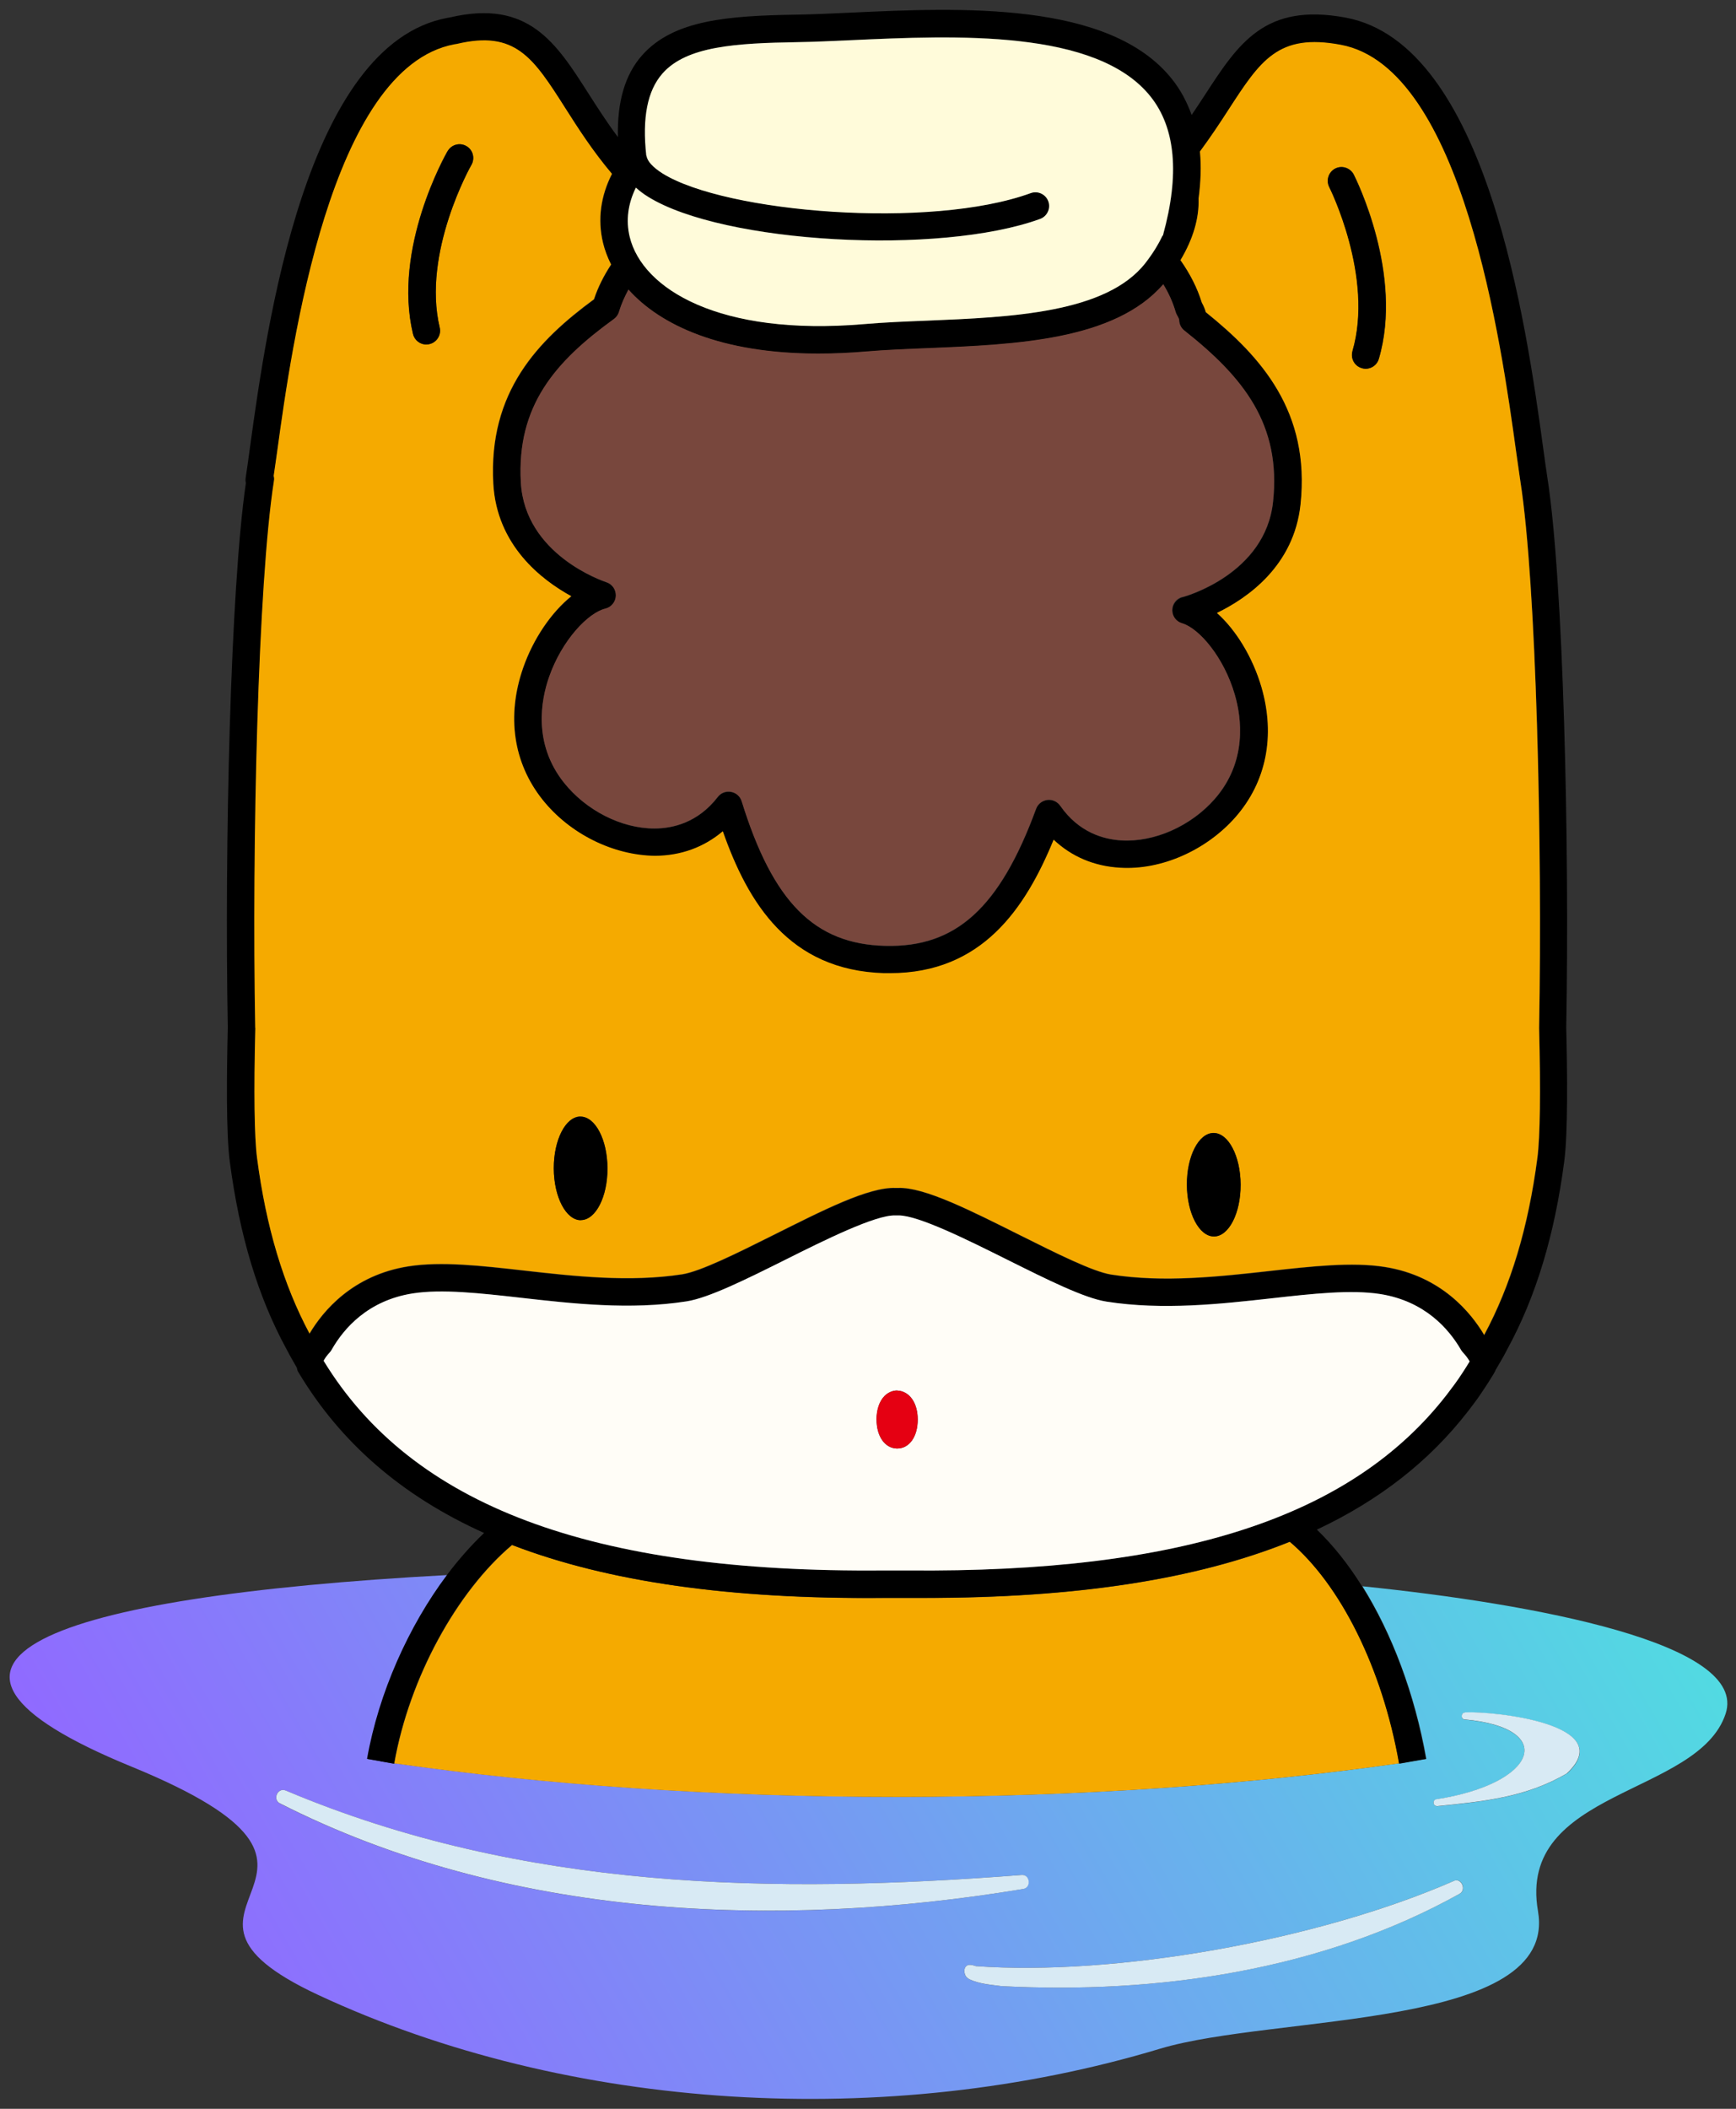 <svg xmlns="http://www.w3.org/2000/svg" width="140" height="170" xmlns:xlink="http://www.w3.org/1999/xlink" viewBox="0 0 140 170">
    <rect x="0" y="0" width="140" height="170" fill="#333333" stroke="none"/>
    <defs>
        <linearGradient id="a" x1="123.99" y1="110.18" x2="20.45" y2="169.96" gradientUnits="userSpaceOnUse">
            <stop offset="0" stop-color="#52dae2"/>
            <stop offset="1" stop-color="#906aff"/>
        </linearGradient>
    </defs>
    <path d="m109.87,127.87c2.39,3.82,4.23,8.68,5.16,13.93l-1.09.19s0,0,0,0c0,0,0,0,0,0l-1.08.19s0-.03,0-.04c-12.07,1.73-25.86,2.71-40.52,2.71s-28.45-.99-40.52-2.71c0,.01,0,.03,0,.04l-1.08-.19s0,0,0,0c0,0,0,0,0,0l-1.09-.19c.94-5.32,3.35-10.7,6.45-14.83-32.27,1.75-46.31,6.92-25.51,15.44,21.7,8.89-.62,11.09,15.07,18.41,20.24,9.44,45.95,10.94,67.88,4.34,9.25-2.79,32.14-1.53,30.49-11.1-1.7-9.85,12.92-9.25,15.13-15.9,1.88-5.68-15.44-8.86-29.25-10.28Zm-87.32,17.5c-.6-.33-.15-1.31.5-1.02,19.17,8.08,39.47,8.34,59.33,6.8.67-.05.79,1.03.11,1.13-19.95,3.32-41.64,2.39-59.95-6.91Zm95.17,7.29c-11.11,6.18-24.39,8.11-36.96,7.45-.88-.12-1.77-.16-2.6-.56-.04-.06-.4-.12-.39-.71.09-.73.87-.34.93-.34,11.16.8,27.4-2,38.57-6.88.59-.26,1.02.71.46,1.04Zm8.64-9.69c-3.33,1.96-6.78,2.26-10.44,2.64-.16.01-.29-.11-.31-.26-.01-.13.07-.27.2-.29,8.17-1.26,9.83-5.76,2.3-6.44-.34-.03-.29-.57.05-.56,2.38-.12,12.44.97,8.21,4.92Z" style="fill:url(#a);stroke-width:0px"/>
    <path d="m104.03,124.29c-7.58,3.05-17.27,4.53-29.41,4.53-.47,0-.94,0-1.42,0h-.89s-1.07,0-1.07,0c-12.31.11-22.19-1.29-29.94-4.27-4.46,3.77-8.28,10.71-9.5,17.6,12.07,1.73,25.86,2.71,40.52,2.71s28.45-.99,40.52-2.71c-1.35-7.67-4.71-14.38-8.81-17.85Z" style="fill:#f5aa00;stroke-width:0px"/>
    <polygon points="30.7 141.99 30.71 141.99 30.7 141.99 30.7 141.99" style="fill:#f5aa00;stroke-width:0px"/>
    <polygon points="113.93 141.99 113.93 141.99 113.92 141.99 113.93 141.99" style="fill:#f5aa00;stroke-width:0px"/>
    <path d="m30.7,141.99h0s1.08.19,1.08.19c0-.01,0-.03,0-.04,1.22-6.89,5.04-13.84,9.5-17.6,7.75,2.98,17.63,4.38,29.94,4.27h1.07s.89,0,.89,0c.48,0,.95,0,1.42,0,12.15,0,21.83-1.48,29.41-4.53,4.09,3.47,7.45,10.18,8.81,17.85,0,.01,0,.03,0,.04l1.08-.19h0s1.09-.19,1.09-.19c-.92-5.25-2.76-10.11-5.16-13.93-1.1-1.76-2.32-3.29-3.63-4.55,5.04-2.37,9.07-5.52,12.17-9.52.02-.02.03-.04.05-.06.1-.13.2-.27.3-.4.08-.11.17-.23.27-.36l.12-.16c.23-.33.46-.66.73-1.08.05-.07.1-.15.15-.23.1-.16.2-.32.3-.48.08-.12.15-.24.23-.38.03-.05.05-.1.08-.15,0-.02,0-.04.02-.06.32-.54.64-1.08.93-1.65,2.32-4.25,3.82-9.21,4.6-15.17.3-2.27.25-7.13.16-10.77.27-14.87-.23-36.05-1.52-44.33-.1-.66-.22-1.5-.35-2.47-1.34-9.72-4.49-32.49-15.92-34.62-6.51-1.21-8.64,2.07-11.34,6.22-.34.52-.7,1.07-1.08,1.63-.38-1.06-.9-2.04-1.59-2.9C89.48.06,77.4.61,68.58,1.02c-1.55.07-3,.14-4.28.16-5.54.09-9.97.4-12.52,3.28-1.38,1.56-2.01,3.74-1.95,6.59-.91-1.22-1.68-2.43-2.38-3.52-2.6-4.08-4.84-7.6-11.14-6.13l-.23.04c-11.43,2.13-14.58,24.9-15.92,34.62-.13.98-.25,1.81-.35,2.47-.02.14-.01.28.02.4-1.25,8.54-1.73,29.27-1.46,43.91-.09,3.68-.14,8.52.16,10.79.78,5.96,2.28,10.93,4.58,15.14.26.51.55,1,.83,1.49.03.11.04.23.1.32,3.4,5.7,8.34,10,15,13-1.04.99-2.05,2.13-2.99,3.38-3.1,4.13-5.51,9.51-6.45,14.83l1.09.19Zm-8.6-103.2c.02-.14.01-.27-.02-.4.09-.58.18-1.26.29-2.02,1.17-8.45,4.27-30.91,14.29-32.77.03,0,.16-.03.19-.03,4.73-1.12,6.16,1.11,8.74,5.16,1.03,1.62,2.2,3.45,3.77,5.31-.9,1.76-1.18,3.66-.72,5.57.14.58.36,1.16.65,1.74-.59.89-1.06,1.82-1.38,2.8-4.5,3.31-8.53,7.43-8.12,14.87.27,4.97,3.88,7.76,6.29,9.07-1.6,1.28-3.07,3.4-3.89,5.79-1.34,3.87-.79,7.63,1.56,10.6,2.2,2.78,5.71,4.5,9.08,4.54,2.09-.01,3.94-.69,5.47-1.98,2.03,5.78,5.34,11.21,13.01,11.44.02,0,.03,0,.05,0,.14,0,.28,0,.42,0,7.4,0,10.91-5.18,13.2-10.76,1.45,1.36,3.27,2.13,5.35,2.26,3.33.2,6.96-1.4,9.3-4.06,2.5-2.84,3.25-6.57,2.11-10.5-.7-2.42-2.06-4.62-3.59-5.98,2.47-1.19,6.21-3.79,6.74-8.74.8-7.48-3.15-11.9-7.64-15.51-.07-.24-.17-.5-.32-.77-.36-1.2-.96-2.34-1.72-3.42,1.03-1.71,1.51-3.37,1.46-4.97.17-1.35.22-2.62.11-3.79.87-1.18,1.62-2.32,2.29-3.35,2.59-3.99,4.02-6.2,9.07-5.25,9.86,1.84,12.96,24.29,14.13,32.75.14.99.25,1.84.36,2.51,1.27,8.17,1.77,29.17,1.5,44,.13,5.09.08,8.81-.14,10.47-.73,5.61-2.13,10.27-4.29,14.27,0,0,0,0,0,0-1.06-1.79-3.46-4.75-8.01-5.48-2.65-.42-5.9-.06-9.34.33-3.98.44-8.5.95-12.74.28-1.46-.23-4.44-1.72-7.32-3.16-3.99-1.99-7.75-3.92-9.87-3.82h-.18c-2.19-.09-5.9,1.82-9.89,3.81-2.88,1.44-5.85,2.92-7.32,3.15-4.25.66-8.76.15-12.75-.3-3.44-.39-6.69-.75-9.34-.34-4.5.71-6.89,3.6-7.97,5.42-2.11-3.95-3.5-8.58-4.23-14.15-.22-1.66-.27-5.38-.14-10.47v-.05c-.27-14.78.23-35.78,1.51-44.04ZM68.68,3.23c8.34-.38,19.77-.91,24.12,4.54,2.02,2.52,2.36,6.28,1.01,11.17,0,.02,0,.03,0,.05h-.04c-.34.7-.78,1.43-1.36,2.18-3.15,4.08-10.84,4.39-17.62,4.67-1.79.07-3.52.15-5.1.28-11.64.99-17.87-2.82-18.89-7.04-.32-1.34-.13-2.69.5-3.96.29.25.61.5.99.74,6.05,3.76,23.48,4.74,31.61,1.78.57-.21.87-.84.66-1.42-.21-.57-.84-.87-1.42-.66-8.1,2.95-24.6,1.57-29.68-1.58-.79-.49-1.25-1-1.3-1.43-.34-3.09.09-5.26,1.3-6.63,1.94-2.21,5.91-2.44,10.89-2.53,1.3-.02,2.77-.09,4.35-.16Zm26.66,47.03c1.35.4,3.36,2.71,4.25,5.76.53,1.84,1.03,5.39-1.64,8.42-1.91,2.17-4.86,3.48-7.51,3.32-1.42-.08-3.43-.63-4.93-2.79-.24-.34-.64-.52-1.05-.47-.41.05-.76.33-.9.72-2.93,7.97-6.46,11.18-12.14,11.04-.01,0-.02,0-.04,0-5.69-.15-9.04-3.52-11.56-11.65-.12-.4-.45-.69-.86-.76-.41-.07-.82.08-1.07.41-1.61,2.08-3.65,2.53-5.08,2.54h-.04c-2.64,0-5.5-1.45-7.29-3.7-2.51-3.17-1.83-6.68-1.2-8.49,1.04-3,3.17-5.21,4.54-5.53.48-.11.83-.54.85-1.03.02-.5-.29-.94-.76-1.1-.27-.09-6.58-2.22-6.9-8.05-.34-6.17,2.76-9.73,7.51-13.17.2-.14.35-.35.41-.59.18-.61.45-1.2.76-1.78,2.56,2.86,7.44,5.16,15.3,5.16,1.22,0,2.52-.06,3.88-.17,1.55-.13,3.24-.2,5-.27,7.07-.29,15.04-.63,18.95-5.15.44.72.78,1.47,1,2.24.03.09.06.17.11.25.13.22.16.34.17.37,0,.34.15.66.42.87,4.78,3.78,7.82,7.57,7.15,13.81-.62,5.8-7.03,7.61-7.3,7.68-.48.13-.81.56-.82,1.06,0,.5.32.93.8,1.07ZM26.58,109.04c.06-.06.12-.14.16-.22,1-1.77,2.95-3.99,6.53-4.55,2.36-.37,5.46-.02,8.75.35,4.12.46,8.8.99,13.34.29,1.8-.28,4.79-1.77,7.96-3.35,3.24-1.61,7.28-3.62,8.87-3.58h.23s.03,0,.05,0c1.61,0,5.59,1.99,8.8,3.59,3.17,1.58,6.16,3.08,7.97,3.36,4.54.71,9.21.19,13.33-.27,3.29-.37,6.4-.71,8.75-.34,3.56.57,5.5,2.76,6.51,4.51.04.08.1.15.16.21.21.22.42.51.53.71-.16.27-.33.54-.54.86-.21.31-.41.62-.63.92,0,0-.16.22-.17.23-.17.23-.34.46-.52.69-7.65,9.86-21.44,14.35-43.46,14.15h-.9s-1.07,0-1.07,0c-23.58.21-38-5.21-45.14-16.9.09-.17.29-.46.48-.66Z" style="stroke-width:0px"/>
    <path d="m20.59,82.88c-.13,5.09-.08,8.81.14,10.47.73,5.57,2.12,10.2,4.23,14.15,1.08-1.82,3.47-4.71,7.97-5.42,2.65-.42,5.9-.05,9.34.34,3.99.45,8.5.96,12.75.3,1.46-.23,4.44-1.71,7.32-3.15,3.99-1.99,7.69-3.9,9.89-3.81h.18c2.12-.09,5.88,1.83,9.87,3.82,2.88,1.44,5.86,2.93,7.32,3.16,4.25.67,8.76.16,12.74-.28,3.44-.38,6.69-.75,9.34-.33,4.55.72,6.95,3.69,8.01,5.48,0,0,0,0,0,0,2.15-4,3.55-8.66,4.29-14.27.22-1.66.27-5.38.14-10.47.27-14.83-.23-35.83-1.5-44-.1-.67-.22-1.52-.36-2.51-1.17-8.45-4.27-30.91-14.13-32.75-5.06-.95-6.48,1.26-9.07,5.25-.67,1.04-1.42,2.17-2.29,3.35.11,1.18.07,2.44-.11,3.79.05,1.59-.44,3.26-1.46,4.97.76,1.08,1.35,2.22,1.72,3.42.15.27.26.53.32.77,4.49,3.61,8.44,8.03,7.64,15.51-.53,4.95-4.27,7.54-6.74,8.74,1.53,1.36,2.88,3.56,3.59,5.98,1.14,3.94.39,7.66-2.11,10.5-2.35,2.66-5.97,4.27-9.3,4.06-2.08-.12-3.9-.89-5.35-2.26-2.29,5.58-5.8,10.76-13.2,10.76-.14,0-.28,0-.42,0-.02,0-.03,0-.05,0-7.67-.23-10.98-5.66-13.01-11.44-1.52,1.29-3.38,1.97-5.47,1.98-3.36-.04-6.87-1.76-9.08-4.54-2.35-2.96-2.9-6.73-1.56-10.6.83-2.38,2.3-4.51,3.89-5.79-2.41-1.32-6.01-4.1-6.29-9.07-.41-7.43,3.62-11.56,8.12-14.87.32-.97.79-1.9,1.38-2.8-.29-.58-.51-1.16-.65-1.74-.46-1.91-.18-3.81.72-5.57-1.57-1.86-2.74-3.69-3.77-5.31-2.58-4.05-4.01-6.28-8.74-5.16-.03,0-.16.03-.19.03-10.02,1.87-13.13,24.32-14.29,32.77-.11.76-.2,1.44-.29,2.02.04.13.05.26.02.4-1.29,8.26-1.78,29.26-1.51,44.04v.05ZM107.69,13.58c.54-.28,1.21-.06,1.49.49.17.33,4.03,8.05,2.02,14.86-.14.48-.58.79-1.06.79-.1,0-.21-.01-.31-.05-.59-.17-.92-.79-.75-1.37,1.76-5.98-1.84-13.16-1.87-13.24-.28-.55-.06-1.21.49-1.49Zm-9.82,77.75c1.19,0,2.17,1.86,2.18,4.16.01,2.3-.95,4.18-2.15,4.18-1.2,0-2.17-1.86-2.19-4.16-.01-2.31.95-4.18,2.15-4.18Zm-51.06-1.32c1.2,0,2.17,1.86,2.18,4.16.01,2.3-.95,4.18-2.15,4.18-1.2,0-2.17-1.86-2.18-4.17,0-2.3.95-4.18,2.15-4.18ZM36.1,12.18c.3-.53.98-.71,1.51-.41.53.3.71.98.41,1.51-.04.07-4,7.08-2.56,13.12.14.59-.23,1.19-.82,1.33-.09.02-.17.03-.26.03-.5,0-.95-.34-1.08-.85-1.65-6.91,2.61-14.42,2.79-14.74Z" style="fill:#f5aa00;stroke-width:0px"/>
    <path d="m46.84,98.36c1.2,0,2.16-1.88,2.15-4.18-.01-2.31-.99-4.17-2.18-4.16-1.2,0-2.16,1.88-2.15,4.18.01,2.31.99,4.17,2.18,4.17Z" style="stroke-width:0px"/>
    <path d="m97.9,99.68c1.2,0,2.16-1.88,2.15-4.18-.01-2.3-.99-4.17-2.18-4.16-1.2,0-2.16,1.88-2.15,4.18.01,2.3.99,4.17,2.19,4.16Z" style="stroke-width:0px"/>
    <path d="m95.36,48.13c.27-.07,6.68-1.88,7.3-7.68.67-6.24-2.37-10.03-7.15-13.81-.27-.21-.42-.53-.42-.87,0-.03-.04-.15-.17-.37-.05-.08-.08-.16-.11-.25-.22-.77-.56-1.52-1-2.24-3.91,4.52-11.88,4.86-18.95,5.15-1.76.07-3.45.14-5,.27-1.37.12-2.66.17-3.88.17-7.86,0-12.74-2.3-15.3-5.16-.31.58-.58,1.17-.76,1.78-.07.24-.21.44-.41.59-4.75,3.44-7.85,6.99-7.51,13.17.32,5.83,6.63,7.96,6.9,8.05.47.15.78.6.76,1.1-.02.49-.37.92-.85,1.03-1.37.33-3.5,2.53-4.54,5.53-.63,1.81-1.31,5.33,1.2,8.49,1.79,2.25,4.64,3.7,7.29,3.7h.04c1.43,0,3.47-.45,5.08-2.54.25-.33.67-.49,1.07-.41.41.07.74.37.86.76,2.52,8.13,5.87,11.51,11.56,11.65.01,0,.02,0,.04,0,5.68.14,9.21-3.07,12.14-11.04.14-.39.49-.66.9-.72.41-.06.81.13,1.05.47,1.5,2.16,3.51,2.71,4.93,2.79,2.65.16,5.6-1.15,7.51-3.32,2.67-3.03,2.18-6.58,1.64-8.42-.88-3.05-2.89-5.36-4.25-5.76-.48-.14-.8-.58-.8-1.07,0-.5.34-.93.82-1.06Z" style="fill:#78473d;stroke-width:0px"/>
    <path d="m71.23,126.6h1.07s.9,0,.9,0c22.02.2,35.81-4.3,43.46-14.15.18-.23.35-.46.52-.69,0,0,.16-.22.17-.23.22-.3.43-.61.63-.92.21-.32.38-.59.54-.86-.1-.19-.32-.49-.53-.71-.06-.06-.12-.14-.16-.21-1.01-1.74-2.95-3.94-6.51-4.51-2.36-.37-5.46-.03-8.75.34-4.12.46-8.8.98-13.33.27-1.8-.28-4.8-1.78-7.97-3.36-3.21-1.6-7.19-3.59-8.8-3.59-.02,0-.03,0-.05,0h-.23c-1.59-.04-5.64,1.96-8.87,3.58-3.17,1.58-6.16,3.07-7.96,3.35-4.54.71-9.21.18-13.34-.29-3.29-.37-6.39-.72-8.75-.35-3.58.57-5.53,2.79-6.53,4.55-.04.08-.1.15-.16.22-.19.2-.4.48-.48.66,7.13,11.68,21.56,17.11,45.14,16.9Zm1.11-14.5c1,.03,1.67.98,1.67,2.33,0,1.37-.67,2.34-1.65,2.34-.01,0-.03,0-.04,0-.96-.02-1.63-.98-1.63-2.33,0-.79.23-1.49.65-1.91.28-.28.64-.43,1.01-.44Z" style="fill:#fffdf7;stroke-width:0px"/>
    <path d="m70.69,114.44c0,1.35.68,2.3,1.63,2.33,0,0,.03,0,.04,0,.98,0,1.66-.97,1.65-2.34,0-1.34-.68-2.3-1.67-2.33-.37,0-.73.16-1.01.44-.42.42-.65,1.11-.65,1.91Z" style="fill:#e50012;stroke-width:0px"/>
    <path d="m109.07,28.31c-.17.59.16,1.2.75,1.37.1.03.21.05.31.05.48,0,.92-.31,1.06-.79,2-6.81-1.86-14.54-2.02-14.86-.28-.54-.95-.76-1.49-.49-.54.28-.76.94-.49,1.49.04.07,3.63,7.26,1.87,13.24Z" style="stroke-width:0px"/>
    <path d="m34.38,27.77c.08,0,.17,0,.26-.03.59-.14.96-.74.82-1.33-1.44-6.04,2.51-13.05,2.56-13.12.3-.53.12-1.21-.41-1.51-.53-.31-1.21-.12-1.51.41-.18.32-4.44,7.83-2.79,14.74.12.51.58.85,1.08.85Z" style="stroke-width:0px"/>
    <path d="m52.14,12.56c.05.43.51.93,1.3,1.43,5.08,3.16,21.58,4.53,29.68,1.58.58-.21,1.21.09,1.42.66.21.57-.09,1.21-.66,1.42-8.13,2.96-25.56,1.98-31.61-1.78-.38-.23-.7-.48-.99-.74-.63,1.27-.82,2.62-.5,3.96,1.02,4.22,7.25,8.03,18.89,7.04,1.58-.14,3.31-.21,5.1-.28,6.78-.28,14.47-.6,17.62-4.67.58-.75,1.03-1.48,1.36-2.19h.04s0-.02,0-.04c1.35-4.89,1.01-8.64-1.01-11.17-4.35-5.45-15.78-4.92-24.12-4.54-1.58.07-3.05.14-4.35.16-4.98.08-8.95.32-10.89,2.53-1.21,1.38-1.64,3.55-1.3,6.63Z" style="fill:#fffbda;stroke-width:0px"/>
    <path d="m82.39,151.15c-19.87,1.54-40.17,1.28-59.33-6.8-.65-.29-1.11.69-.5,1.02,18.3,9.3,40,10.22,59.95,6.91.68-.1.56-1.18-.11-1.13Z" style="fill:#d8eaf4;stroke-width:0px"/>
    <path d="m117.27,151.62c-11.17,4.88-27.42,7.68-38.57,6.88-.06,0-.84-.39-.93.34,0,.58.35.65.39.71.83.39,1.72.44,2.6.56,12.58.66,25.85-1.26,36.96-7.45.56-.32.13-1.29-.46-1.04Z" style="fill:#d8eaf4;stroke-width:0px"/>
    <path d="m118.16,138.05c-.34-.01-.39.53-.05.56,7.53.68,5.87,5.18-2.3,6.44-.13.02-.21.16-.2.29.01.16.15.27.31.26,3.66-.38,7.11-.68,10.44-2.64,4.23-3.95-5.83-5.03-8.21-4.92Z" style="fill:#d8eaf4;stroke-width:0px"/>
    <rect width="140" height="170" style="fill:none;stroke-width:0px"/>
</svg>
